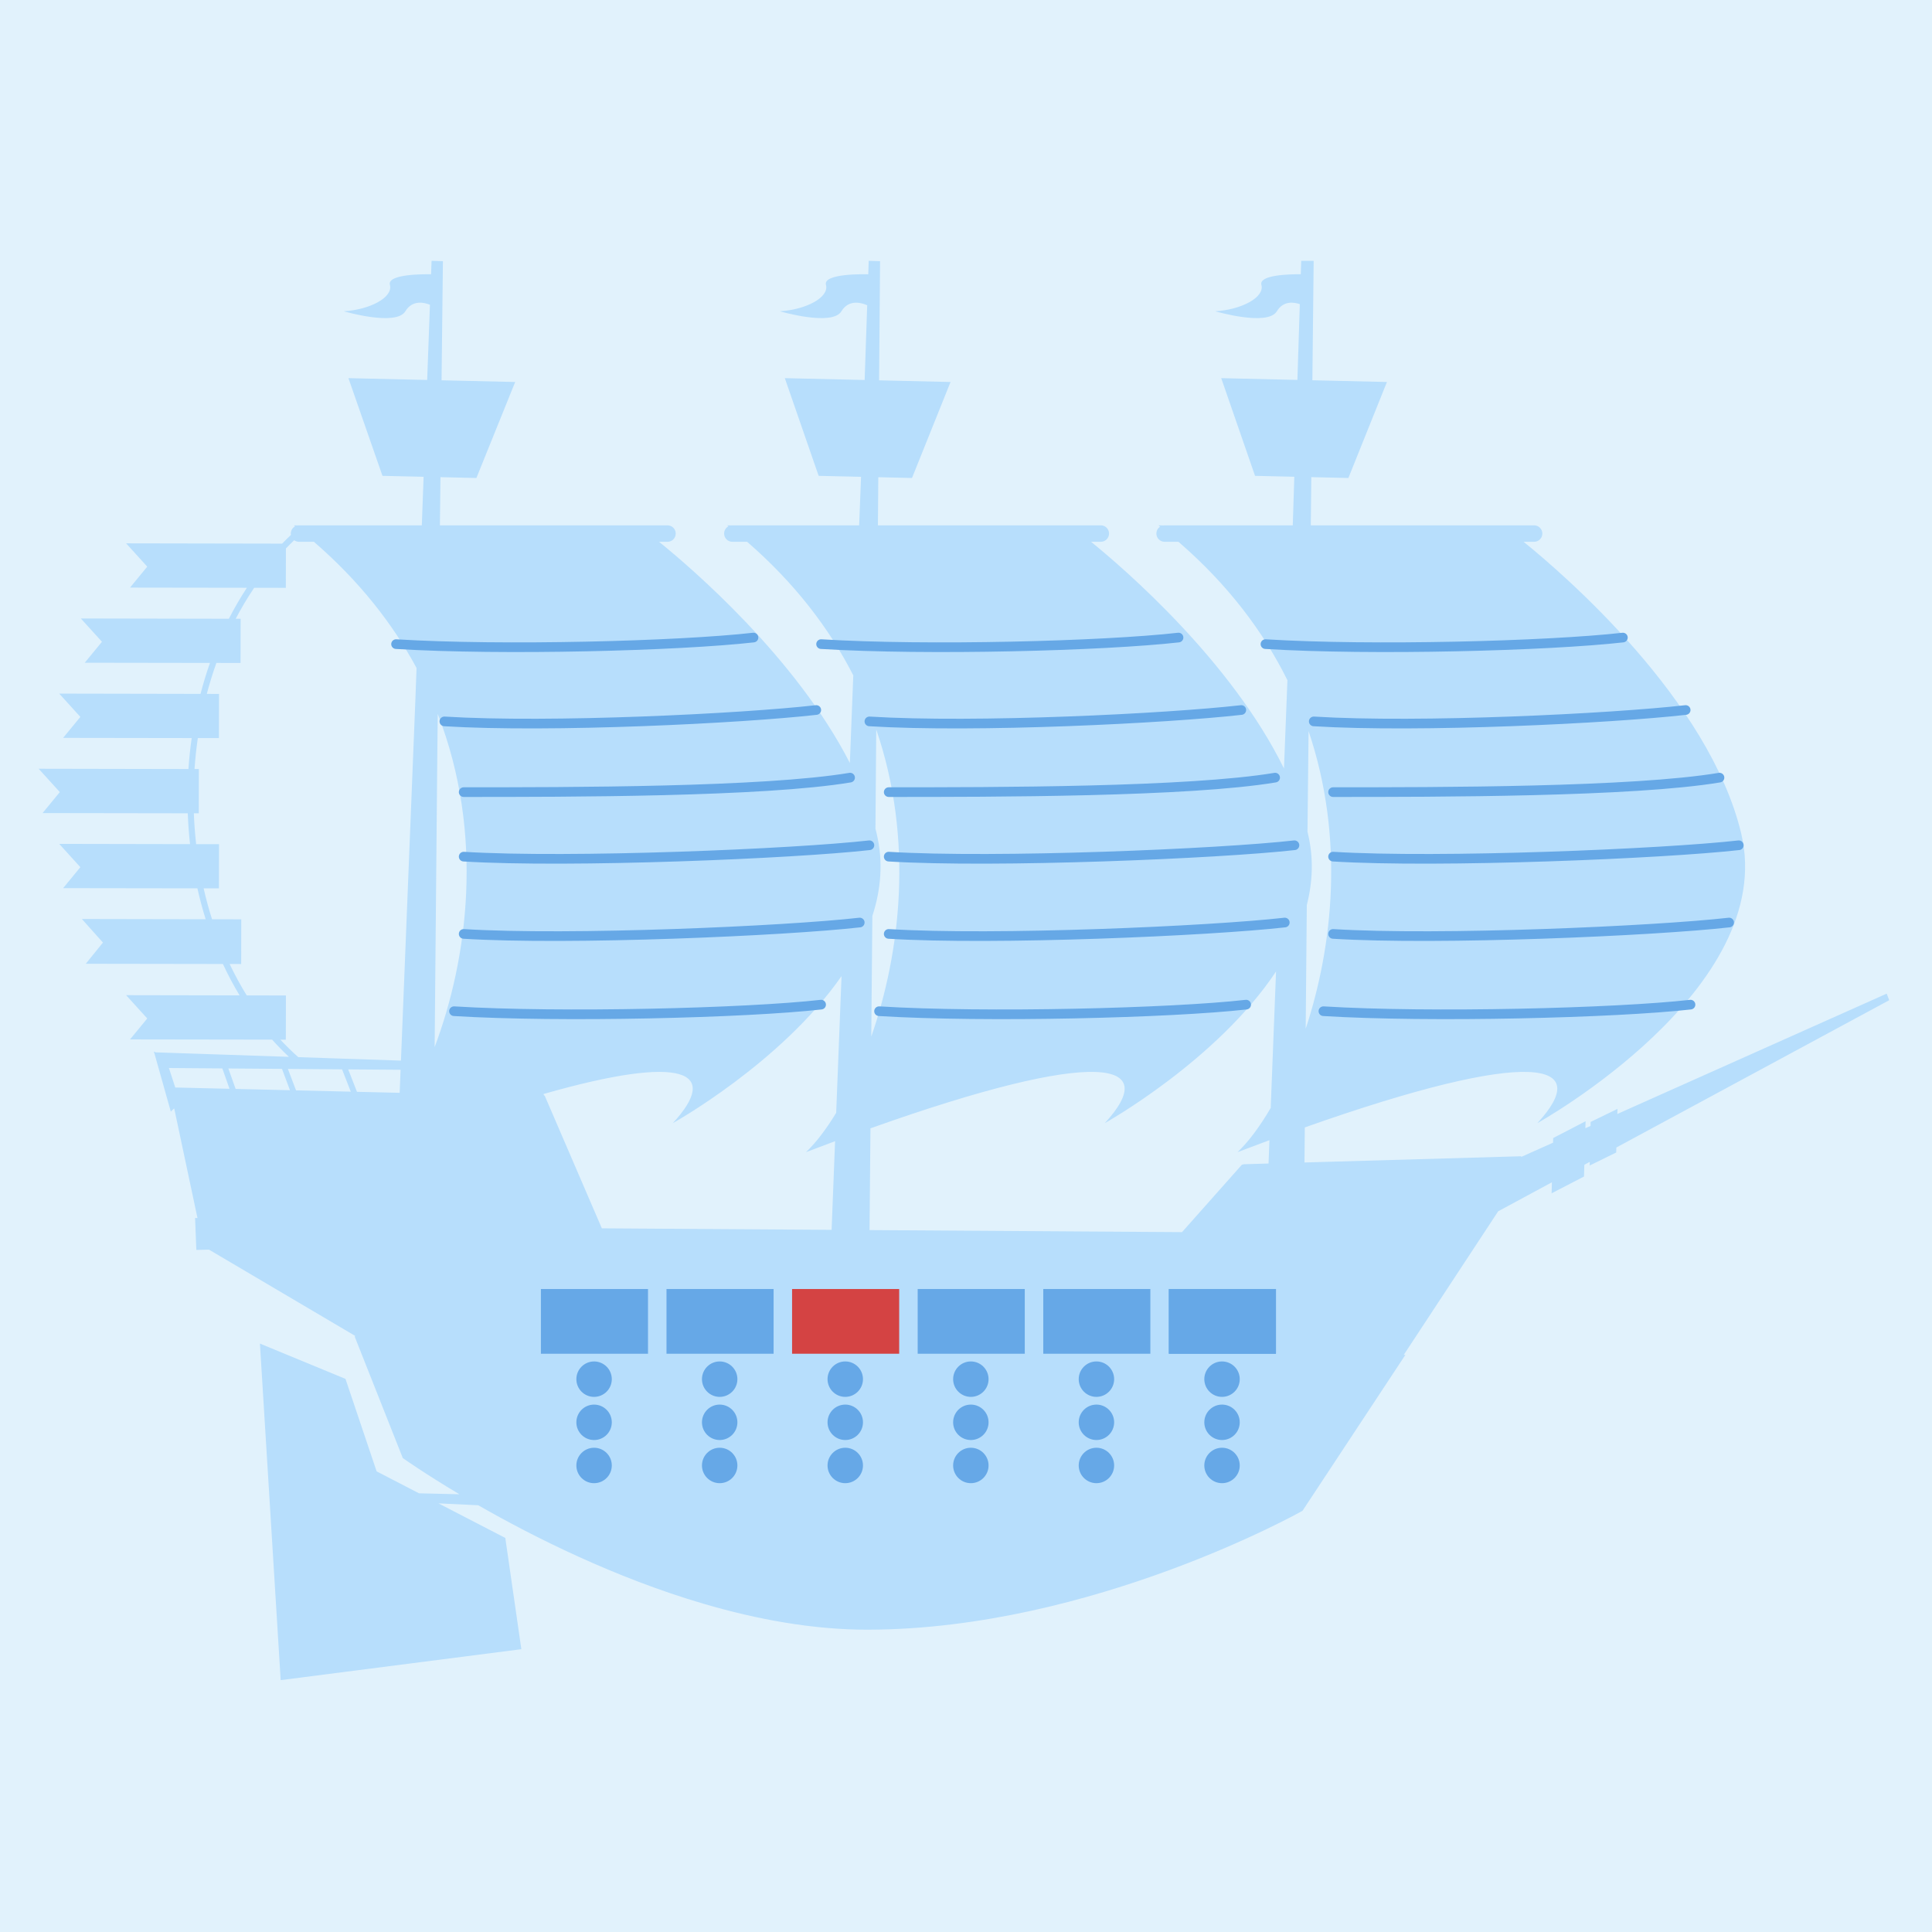 <svg width="200" height="200" viewBox="0 0 200 200" fill="none" xmlns="http://www.w3.org/2000/svg">
    <rect width="200" height="200" fill="#E1F2FC"/>
    <path fill-rule="evenodd" clip-rule="evenodd" d="M135.04 120.34L135.073 116.709C158.676 108.369 165.044 109.892 159.147 116.267C159.147 116.267 184.1 102.405 180.249 86.284C176.935 72.412 161.865 59.438 157.724 56.087H158.811C159.281 56.087 159.663 55.705 159.663 55.235C159.663 54.764 159.281 54.382 158.811 54.382H135.694L135.747 49.393L139.585 49.481L143.575 39.544L135.856 39.365L135.99 27H134.701L134.656 28.39C133.597 28.381 130.249 28.436 130.585 29.512C130.904 30.787 128.511 32.063 125.799 32.222C125.799 32.222 131.223 33.817 132.18 32.222C132.853 31.101 133.96 31.281 134.557 31.486L134.307 39.329L126.421 39.146L129.922 49.26L133.987 49.353L133.827 54.382H120.561C120.512 54.382 120.465 54.386 120.419 54.394L119.921 54.382C119.98 54.428 120.038 54.474 120.096 54.52C119.863 54.672 119.708 54.935 119.708 55.235C119.708 55.705 120.09 56.087 120.561 56.087H121.994C127.137 60.533 130.787 65.404 133.274 70.415L132.917 79.555C127.45 68.407 116.397 58.887 112.949 56.087H113.955C114.426 56.087 114.808 55.705 114.808 55.235C114.808 54.764 114.426 54.382 113.955 54.382H90.881L90.922 49.401L94.41 49.481L98.399 39.544L91.004 39.372L91.104 27.037L89.93 27L89.882 28.395C89.6 28.387 85.123 28.276 85.51 29.512C85.829 30.787 83.436 32.063 80.724 32.222C80.724 32.222 86.147 33.817 87.105 32.222C87.912 30.877 89.345 31.405 89.772 31.603L89.508 39.337L81.245 39.146L84.747 49.26L89.135 49.36L88.939 54.382H75.812C75.768 54.382 75.725 54.386 75.683 54.392L75.279 54.382C75.322 54.416 75.365 54.45 75.408 54.484C75.141 54.628 74.96 54.91 74.96 55.235C74.96 55.705 75.341 56.087 75.812 56.087H77.344C82.297 60.385 85.861 65.079 88.332 69.912L87.977 78.984C82.4 68.083 71.627 58.839 68.226 56.087H69.099C69.57 56.087 69.951 55.705 69.951 55.235C69.951 54.764 69.57 54.382 69.099 54.382H45.539L45.596 49.396L49.317 49.481L53.331 39.544L45.71 39.368L45.85 27.037L44.676 27L44.625 28.392C43.862 28.378 40.009 28.362 40.368 29.512C40.687 30.787 38.294 32.063 35.583 32.222C35.583 32.222 41.006 33.817 41.963 32.222C42.706 30.986 43.976 31.332 44.508 31.549L44.221 39.334L36.07 39.146L39.594 49.26L43.852 49.357L43.666 54.382H30.956C30.912 54.382 30.869 54.386 30.827 54.392L30.423 54.382C30.466 54.416 30.509 54.45 30.552 54.483C30.285 54.627 30.103 54.91 30.103 55.235C30.103 55.283 30.107 55.331 30.115 55.377C29.805 55.671 29.502 55.971 29.206 56.277L13.056 56.247L15.243 58.659L13.46 60.828L25.558 60.846C24.88 61.878 24.258 62.949 23.693 64.054L8.368 64.025L10.556 66.436L8.773 68.606L21.735 68.626C21.365 69.676 21.04 70.746 20.759 71.83L6.131 71.802L8.318 74.214L6.535 76.384L19.844 76.404C19.692 77.467 19.58 78.537 19.507 79.61L4 79.58L6.193 81.996L4.406 84.169L19.438 84.192C19.477 85.26 19.556 86.325 19.673 87.384L6.131 87.358L8.318 89.77L6.535 91.94L20.436 91.96C20.678 93.043 20.963 94.111 21.29 95.16L8.475 95.135L10.657 97.575L8.878 99.77L23.076 99.792C23.596 100.912 24.172 101.998 24.803 103.042L13.056 103.02L15.243 105.432L13.46 107.601L28.172 107.623C28.725 108.243 29.304 108.837 29.909 109.404L16.116 108.939L15.933 108.858L15.954 108.934L15.933 108.933L15.998 109.088L17.681 115.071L18.022 114.741L18.049 114.812L20.443 126.093L20.195 126.087L20.325 129.39L21.637 129.363L36.752 138.282L36.776 138.344L36.742 138.34H36.709L41.698 150.939C41.698 150.939 43.881 152.494 47.556 154.685L43.376 154.587L38.989 152.317L35.765 142.742L26.907 139.086L29.056 173.927L53.97 170.724L52.309 159.208L45.39 155.628L49.508 155.824C55.257 159.115 63.648 163.33 72.848 166.025C78.359 167.644 84.161 168.714 89.857 168.706L89.929 168.705C113.146 168.632 134.834 156.398 134.834 156.398L145.492 140.246L145.312 140.263L155.092 125.392L160.654 122.389L160.622 123.53L163.975 121.794L164.01 120.578L164.572 120.274L164.564 120.654L167.309 119.306L167.324 118.789L195.569 103.542L195.31 102.861L167.426 115.318L167.441 114.794L164.663 116.141L164.654 116.556L164.117 116.796L164.138 116.072L160.785 117.808L160.771 118.291L157.485 119.759L157.454 119.695L135.04 120.34ZM86.562 115.196L87.115 101.045C80.886 110.024 69.649 116.267 69.649 116.267C74.53 110.99 71.008 109.037 56.263 113.252L56.324 113.413L56.381 113.409L62.303 127.156L86.088 127.313L86.447 118.136C85.47 118.498 84.467 118.876 83.438 119.269C84.434 118.324 85.507 116.94 86.562 115.196ZM131.319 120.447L128.694 120.523L128.661 120.585L128.582 120.547L122.362 127.551L90.015 127.338L90.109 116.805C113.849 108.357 120.266 109.868 114.367 116.267C114.367 116.267 125.964 109.802 132.096 100.567L131.543 114.692C130.389 116.675 129.204 118.235 128.11 119.269C129.242 118.838 130.343 118.426 131.413 118.031L131.319 120.447ZM30.453 55.923C30.162 56.202 29.876 56.487 29.597 56.777L29.589 60.852L26.313 60.847C25.617 61.877 24.979 62.948 24.4 64.055L24.911 64.056L24.901 68.63L22.402 68.626C22.025 69.676 21.694 70.746 21.408 71.831L22.673 71.834L22.664 76.408L20.479 76.405C20.325 77.467 20.211 78.537 20.137 79.611L20.587 79.612L20.578 84.193L20.067 84.192C20.107 85.261 20.187 86.327 20.306 87.385L22.673 87.389L22.664 91.964L21.08 91.961C21.326 93.045 21.616 94.113 21.95 95.161L24.976 95.167L24.967 99.795L23.771 99.793C24.305 100.915 24.895 102.002 25.541 103.044L29.598 103.051L29.589 107.626L29.024 107.625C29.613 108.258 30.231 108.863 30.877 109.436L41.507 109.794L43.007 72.26L43.121 69.15C40.662 64.586 37.205 60.158 32.496 56.087H30.956C30.768 56.087 30.594 56.026 30.453 55.923ZM36.047 110.703L41.469 110.745L41.374 113.128L36.954 113.024L36.047 110.703ZM36.313 113.009L35.411 110.698L29.803 110.655L30.646 112.874L36.313 113.009ZM30.017 112.859L29.192 110.65L23.638 110.608L24.392 112.726L30.017 112.859ZM23.758 112.711L23.017 110.603L17.485 110.56L18.144 112.578L23.758 112.711ZM135.351 86.104L135.463 75.686C139.209 86.75 137.97 98.004 135.165 106.492L135.28 93.689C135.891 91.307 135.999 88.823 135.394 86.284C135.388 86.257 135.381 86.231 135.375 86.204C135.367 86.171 135.359 86.137 135.351 86.104ZM90.194 107.305C93.194 98.689 94.633 86.993 90.709 75.519L90.626 85.784C90.669 85.95 90.71 86.117 90.75 86.284C91.454 89.229 91.196 92.099 90.305 94.823L90.194 107.305ZM45.317 73.905C50.169 86.38 48.415 99.302 44.994 108.398L45.271 77.989L45.317 73.905Z" fill="#B7DEFC"/>
    <path d="M67.081 133.439H55.994L55.994 140.139H67.081L67.081 133.439Z" fill="#66A8E7"/>
    <ellipse cx="61.499" cy="142.771" rx="1.834" ry="1.834" fill="#66A8E7"/>
    <ellipse cx="61.499" cy="147.238" rx="1.834" ry="1.834" fill="#66A8E7"/>
    <ellipse cx="61.499" cy="151.705" rx="1.834" ry="1.834" fill="#66A8E7"/>
    <path d="M80.083 133.438H68.996L68.996 140.138H80.083L80.083 133.438Z" fill="#66A8E7"/>
    <ellipse cx="74.501" cy="142.77" rx="1.834" ry="1.834" fill="#66A8E7"/>
    <ellipse cx="74.501" cy="147.237" rx="1.834" ry="1.834" fill="#66A8E7"/>
    <ellipse cx="74.501" cy="151.704" rx="1.834" ry="1.834" fill="#66A8E7"/>
    <path d="M93.083 133.438H81.996L81.996 140.138H93.083L93.083 133.438Z" fill="#D44343"/>
    <ellipse cx="87.501" cy="142.77" rx="1.834" ry="1.834" fill="#66A8E7"/>
    <ellipse cx="87.501" cy="147.237" rx="1.834" ry="1.834" fill="#66A8E7"/>
    <ellipse cx="87.501" cy="151.704" rx="1.834" ry="1.834" fill="#66A8E7"/>
    <path d="M106.085 133.438H94.998L94.998 140.138H106.085L106.085 133.438Z" fill="#66A8E7"/>
    <ellipse cx="100.502" cy="142.77" rx="1.834" ry="1.834" fill="#66A8E7"/>
    <ellipse cx="100.502" cy="147.237" rx="1.834" ry="1.834" fill="#66A8E7"/>
    <ellipse cx="100.502" cy="151.704" rx="1.834" ry="1.834" fill="#66A8E7"/>
    <path d="M119.085 133.438H107.998L107.998 140.138H119.085L119.085 133.438Z" fill="#66A8E7"/>
    <ellipse cx="113.502" cy="142.77" rx="1.834" ry="1.834" fill="#66A8E7"/>
    <ellipse cx="113.502" cy="147.237" rx="1.834" ry="1.834" fill="#66A8E7"/>
    <ellipse cx="113.502" cy="151.704" rx="1.834" ry="1.834" fill="#66A8E7"/>
    <path d="M132.087 133.438H121L121 140.138H132.087L132.087 133.438Z" fill="#66A8E7"/>
    <ellipse cx="126.504" cy="142.77" rx="1.834" ry="1.834" fill="#66A8E7"/>
    <ellipse cx="126.504" cy="147.237" rx="1.834" ry="1.834" fill="#66A8E7"/>
    <ellipse cx="126.504" cy="151.704" rx="1.834" ry="1.834" fill="#66A8E7"/>
    <path d="M132.085 133.438H120.998L120.998 140.138H132.085L132.085 133.438Z" fill="#66A8E7"/>
    <path d="M41 66.679C52 67.358 70.241 66.878 78 66" stroke="#66A8E6" stroke-linecap="round" stroke-linejoin="round"/>
    <path d="M46 74.679C57 75.358 76.741 74.378 84.5 73.5" stroke="#66A8E6" stroke-linecap="round" stroke-linejoin="round"/>
    <path d="M48 82C59 82 79 82 88 80.5" stroke="#66A8E6" stroke-linecap="round" stroke-linejoin="round"/>
    <path d="M48 88.679C59 89.358 82.241 88.378 90 87.5" stroke="#66A8E6" stroke-linecap="round" stroke-linejoin="round"/>
    <path d="M48 96.679C59 97.358 81.241 96.378 89 95.5" stroke="#66A8E6" stroke-linecap="round" stroke-linejoin="round"/>
    <path d="M47 104.679C58 105.358 77.241 104.878 85 104" stroke="#66A8E6" stroke-linecap="round" stroke-linejoin="round"/>
    <path d="M85 66.679C96 67.358 114.241 66.878 122 66" stroke="#66A8E6" stroke-linecap="round" stroke-linejoin="round"/>
    <path d="M90 74.679C101 75.358 120.741 74.378 128.5 73.5" stroke="#66A8E6" stroke-linecap="round" stroke-linejoin="round"/>
    <path d="M92 82C103 82 123 82 132 80.5" stroke="#66A8E6" stroke-linecap="round" stroke-linejoin="round"/>
    <path d="M92 88.679C103 89.358 126.241 88.378 134 87.5" stroke="#66A8E6" stroke-linecap="round" stroke-linejoin="round"/>
    <path d="M92 96.679C103 97.358 125.241 96.378 133 95.5" stroke="#66A8E6" stroke-linecap="round" stroke-linejoin="round"/>
    <path d="M91 104.679C102 105.358 121.241 104.878 129 104" stroke="#66A8E6" stroke-linecap="round" stroke-linejoin="round"/>
    <path d="M131 66.679C142 67.358 160.241 66.878 168 66" stroke="#66A8E6" stroke-linecap="round" stroke-linejoin="round"/>
    <path d="M136 74.679C147 75.358 166.741 74.378 174.5 73.5" stroke="#66A8E6" stroke-linecap="round" stroke-linejoin="round"/>
    <path d="M138 82C149 82 169 82 178 80.5" stroke="#66A8E6" stroke-linecap="round" stroke-linejoin="round"/>
    <path d="M138 88.679C149 89.358 172.241 88.378 180 87.5" stroke="#66A8E6" stroke-linecap="round" stroke-linejoin="round"/>
    <path d="M138 96.679C149 97.358 171.241 96.378 179 95.5" stroke="#66A8E6" stroke-linecap="round" stroke-linejoin="round"/>
    <path d="M137 104.679C148 105.358 167.241 104.878 175 104" stroke="#66A8E6" stroke-linecap="round" stroke-linejoin="round"/>
</svg>
